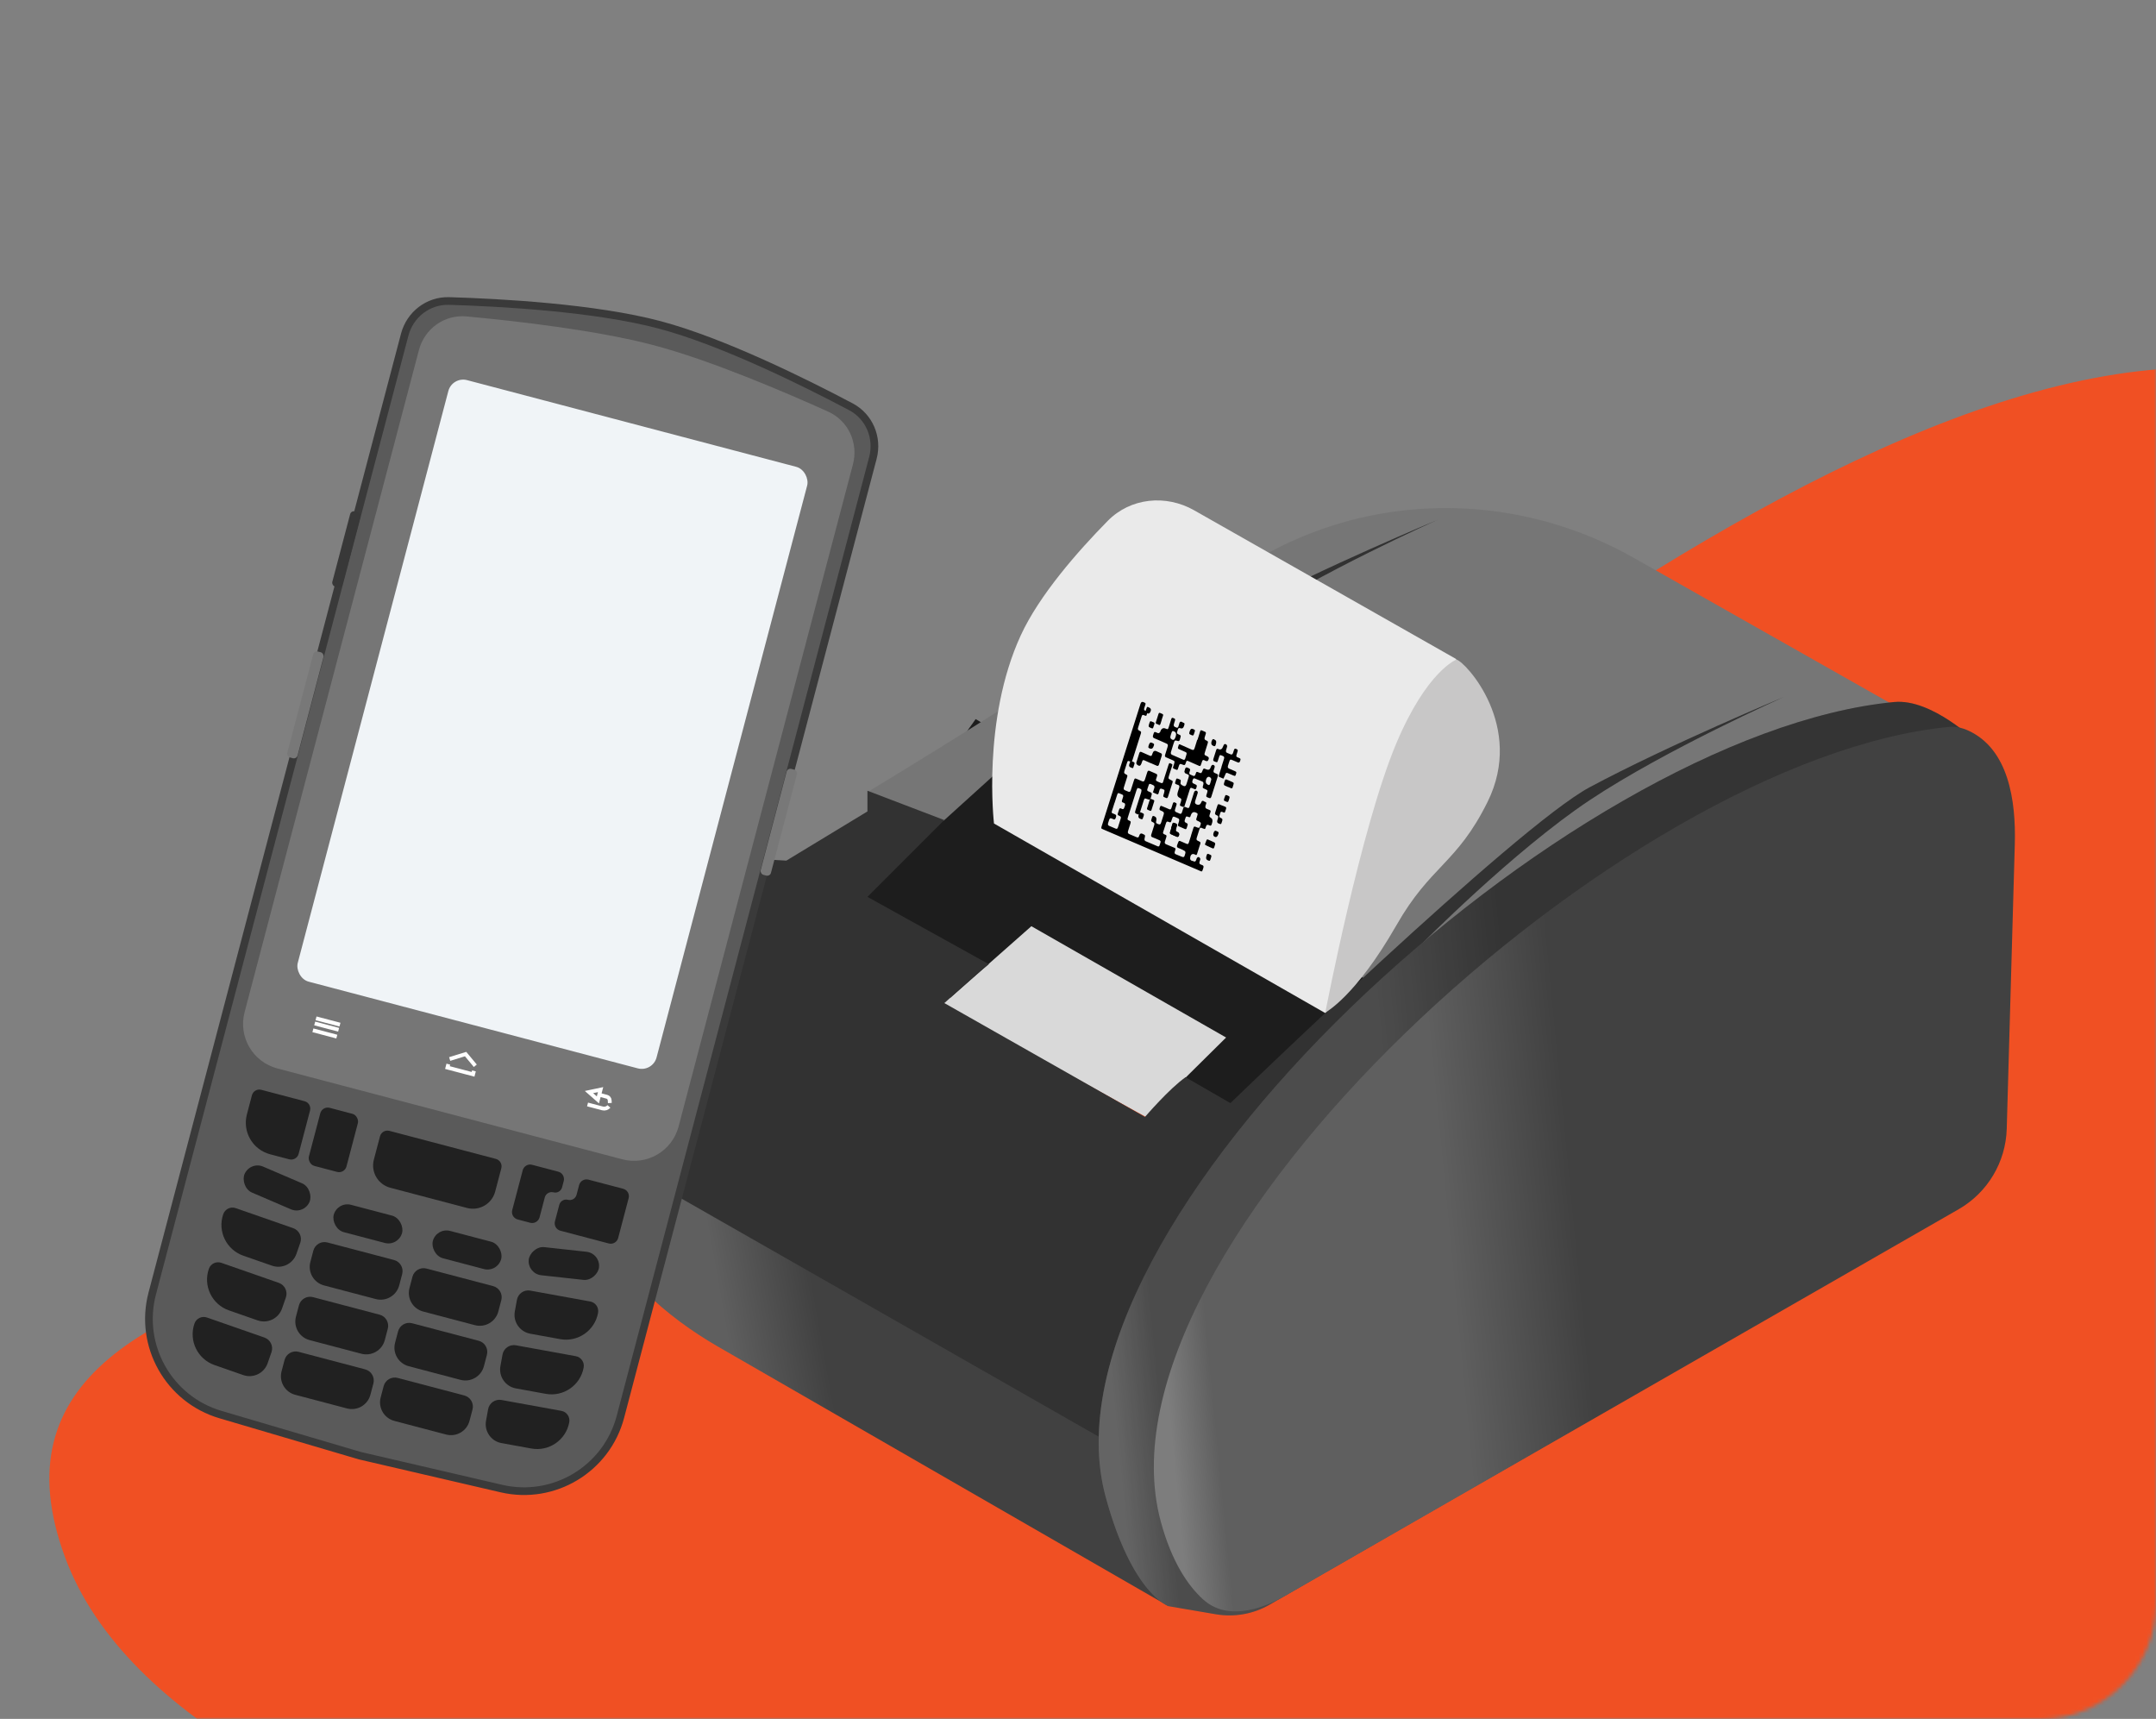 <?xml version="1.0" encoding="UTF-8"?> <svg xmlns="http://www.w3.org/2000/svg" width="562" height="448" viewBox="0 0 562 448" fill="none"><rect x="0" y="0" width="562" height="448" fill="#808080" stroke="none"/><mask id="mask0_2229_13182" style="mask-type:alpha" maskUnits="userSpaceOnUse" x="0" y="0" width="562" height="448"><rect width="562" height="448" rx="30" fill="white"></rect></mask><g mask="url(#mask0_2229_13182)"><path fill-rule="evenodd" clip-rule="evenodd" d="M17.003 406.001C-17.806 312.397 176.124 331.885 257.504 274C354.535 204.984 536.051 40.709 629.502 114.5C723.966 189.092 604.051 376.174 544.489 480.766C506.81 546.931 417.535 520.188 341.407 518.782C251.351 517.119 48.398 490.424 17.003 406.001Z" fill="#F05023"></path><path d="M361.508 250.309L254.322 187.423L216.219 240.97L323.049 305.724L361.508 250.309Z" fill="#1D1D1D"></path><path d="M319.605 270.412L268.845 241.399L245.68 261.866L298.689 291.104L319.605 270.412Z" fill="#D9D9D9"></path><path d="M425.857 145.385L493.304 183.599L367.512 261.417L346.595 250.172C349.444 244.849 382.56 212.027 383.1 201.592L281.442 181.8L245.907 213.962L226.34 206.315C226.34 206.315 258.919 186.651 278.449 173.478C287.63 167.286 309.944 155.069 331.223 143.754C360.918 127.964 396.596 128.806 425.857 145.385Z" fill="#767676"></path><path d="M279.869 200.229L268.266 208.789C268.266 208.789 304.662 169.416 323.951 159.085C344.658 147.995 374.779 135.47 374.779 135.47C374.779 135.47 343.771 149.258 323.951 162.459C304.133 175.656 279.869 200.229 279.869 200.229Z" fill="#323232"></path><path d="M351.09 267.264L259.104 214.636C259.104 214.636 255.928 187.678 266.075 165.606C270.912 155.086 281.006 143.629 288.746 135.761C294.689 129.72 303.907 128.818 311.277 133.001L379.428 171.678C379.428 171.678 396.154 188.216 386.401 207.888C378.391 224.044 372.921 225.291 363.979 240.95C361.855 244.668 351.837 258.492 351.837 258.492C351.328 263.886 351.09 267.264 351.09 267.264Z" fill="#EAEAEA"></path><path d="M294.037 386.222L179.04 336.985C179.04 336.985 164.726 337.654 153.485 315.409C128.93 266.814 197.326 223.857 197.326 223.857L204.974 224.306L226.115 211.487L226.115 206.089L246.132 213.736L226.115 233.753L257.757 251.295C254.346 254.016 246.132 261.415 246.132 261.415L298.465 291.104C298.465 291.104 304.764 283.753 309.035 280.758L320.731 287.505C320.731 287.505 395.072 215.52 414.361 205.189C435.069 194.099 465.19 181.574 465.19 181.574C465.19 181.574 434.182 195.363 414.361 208.563C394.544 221.761 370.28 246.334 370.28 246.334L294.037 386.222Z" fill="#323232"></path><path d="M304.606 418.626L187.314 351.065C173.309 342.998 161.018 331.872 154.021 317.303C153.243 315.681 152.501 314.059 151.825 312.471C148.227 304.023 148.227 295.603 148.227 295.603L301.163 382.866L304.606 418.626Z" fill="url(#paint0_linear_2229_13182)"></path><path d="M515.345 193.497L510.328 314.945L330.953 418.227C326.717 420.666 321.764 421.551 316.946 420.73L304.608 418.627C304.608 418.627 295.098 415.518 288.204 390.104C268.863 318.809 408.754 191.061 493.769 182.965C503.65 182.024 515.345 193.497 515.345 193.497Z" fill="url(#paint1_linear_2229_13182)"></path><path d="M515.345 193.497L510.328 314.945L330.953 418.227C326.717 420.666 321.764 421.551 316.946 420.73L304.608 418.627C304.608 418.627 295.098 415.518 288.204 390.104C268.863 318.809 408.754 191.061 493.769 182.965C503.65 182.024 515.345 193.497 515.345 193.497Z" fill="black" fill-opacity="0.2"></path><path d="M510.547 315.171L335.034 415.897C328.066 419.896 319.467 422.231 313.548 416.798C309.598 413.173 305.414 407.022 302.583 396.586C283.242 325.291 423.133 197.544 508.148 189.447C509.831 189.287 511.535 189.701 513.186 190.469C523.533 195.283 525.518 208.605 525.194 220.012L523.093 294.196C522.846 302.895 518.094 310.839 510.547 315.171Z" fill="url(#paint2_linear_2229_13182)"></path><path d="M363.983 193.72C371.972 174.777 379.657 171.904 379.657 171.904C382.131 172.579 397.507 189.341 387.754 209.014C379.744 225.169 372.925 225.517 363.983 241.175C353.343 259.806 345.471 263.891 345.471 263.891C345.471 263.891 354.726 215.67 363.983 193.72Z" fill="#C8C7C7"></path><path d="M300.502 206.599C300.643 206.154 300.764 205.774 300.891 205.372C300.999 205.033 300.896 204.783 300.632 204.656C300.438 204.566 300.243 204.477 300.068 204.392C299.641 204.204 299.519 204.267 299.377 204.779C298.927 206.196 298.766 206.001 299.94 206.517C300.204 206.644 300.282 206.844 300.201 207.165L300.16 207.292C299.865 208.54 299.814 208.574 298.859 208.199C298.387 208.024 298.317 208.054 298.123 208.667C297.78 209.746 297.444 210.803 297.102 211.882C296.988 212.242 296.872 212.351 296.564 212.236C295.772 211.921 295.753 211.917 296.062 210.944C296.532 209.463 296.995 208.004 297.466 206.523C297.546 206.269 297.586 205.825 297.486 205.757C297.23 205.54 296.903 205.421 296.594 205.373C296.519 205.356 296.335 205.677 296.275 205.868C295.959 206.862 295.637 207.877 295.321 208.871C294.885 210.246 294.449 211.621 294.012 212.996C293.824 213.588 293.861 213.665 294.307 213.856C294.802 214.082 294.827 214.133 294.625 214.767C294.437 215.36 294.256 215.931 294.068 216.523C293.92 216.988 293.973 217.204 294.344 217.379C294.984 217.66 295.624 217.941 296.272 218.201C296.705 218.367 296.814 218.279 296.989 217.729C297.128 217.292 297.377 217.144 297.738 217.286C297.738 217.286 297.851 217.312 297.894 217.367C298.554 217.653 298.554 217.653 298.354 218.537C298.265 218.88 298.375 219.109 298.601 219.228C299.649 219.692 300.723 220.139 301.798 220.587C302.011 220.68 302.19 220.562 302.271 220.309C302.351 220.055 302.432 219.801 302.519 219.526C302.601 219.204 302.42 219.073 302.207 218.979C301.604 218.706 301.001 218.434 300.366 218.199C300.058 218.084 299.986 217.864 300.107 217.483C300.342 216.743 300.577 216.002 300.819 215.241C301.014 214.628 300.953 214.5 300.495 214.283C300.006 214.036 299.993 214.011 300.188 213.398C300.228 213.271 300.269 213.144 300.309 213.017C300.404 212.653 300.564 212.598 300.808 212.722C300.846 212.73 300.884 212.739 300.922 212.747C301.386 212.943 301.546 213.335 301.4 213.921C301.27 214.459 301.307 214.535 301.878 214.778C302.305 214.965 302.516 214.877 302.657 214.433C302.878 213.735 303.1 213.037 303.328 212.318C303.482 211.831 303.378 211.649 302.996 211.449C302.839 211.368 302.682 211.287 302.519 211.227C302.249 211.121 302.182 210.947 302.296 210.587C302.491 209.974 302.523 209.936 303.019 210.162C303.591 210.405 304.188 210.631 304.753 210.895C305.085 211.061 305.245 210.938 305.373 210.536C305.494 210.156 305.608 209.796 305.729 209.415C305.823 209.119 305.996 209.022 306.221 209.141C306.447 209.26 306.795 209.249 306.679 209.744C306.577 210.129 306.444 210.484 306.323 210.865C306.181 211.377 306.242 211.504 306.631 211.683C306.913 211.815 307.221 211.93 307.503 212.062C307.786 212.194 307.965 212.076 308.098 211.72C308.212 211.361 308.326 211.001 308.441 210.642C308.541 210.324 308.702 210.202 308.946 210.325C309.122 210.411 309.311 210.453 309.487 210.539C309.8 210.7 309.986 210.561 310.095 210.155C310.478 208.949 310.861 207.744 311.243 206.538C311.411 206.009 311.913 205.896 312.177 206.341C312.245 206.447 312.222 206.646 312.175 206.794C311.967 207.45 311.766 208.085 311.564 208.719C311.403 209.227 311.506 209.477 311.895 209.656L311.933 209.664C312.502 209.914 312.926 209.685 313.205 208.978C313.205 208.978 313.239 208.872 313.245 208.851C313.619 208.504 313.876 208.971 314.204 209.022C314.393 209.065 314.504 209.226 314.398 209.497C313.926 210.728 314.357 210.712 315.035 211.002C315.13 211.023 315.211 211.087 315.305 211.108C315.557 211.211 315.642 211.389 315.516 211.723C315.442 211.956 315.368 212.188 315.301 212.4C315.2 212.717 315.253 212.933 315.498 213.057C315.517 213.061 315.554 213.069 315.567 213.095C316.034 213.367 316.167 213.82 315.966 214.455C315.919 214.603 315.879 214.73 315.832 214.878C315.738 215.174 315.565 215.271 315.339 215.152C315.232 215.105 315.107 215.054 315 215.007C314.673 214.888 314.468 215.023 314.353 215.45C314.131 216.148 314.124 216.169 313.56 215.905L313.446 215.879C312.888 215.594 312.811 215.645 312.583 216.364C312.382 216.999 312.173 217.654 311.972 218.289C311.811 218.797 311.877 218.97 312.266 219.149C313.064 219.511 313.045 219.507 312.685 220.514C312.457 221.165 312.268 221.825 312.06 222.481C311.959 222.798 311.842 222.976 311.587 222.759C311.549 222.75 311.518 222.721 311.48 222.712C310.765 222.346 310.245 222.772 310.233 223.767C310.233 223.767 310.226 223.789 310.219 223.81C310.36 224.454 310.887 224.324 311.251 224.519C311.458 224.634 311.669 224.478 311.782 224.186C311.816 224.081 311.843 223.996 311.876 223.89C312.09 223.281 312.541 223.202 312.841 223.723C312.878 223.8 312.888 223.961 312.854 224.066C312.812 224.261 312.733 224.447 312.679 224.616C312.572 224.955 312.663 225.179 312.933 225.286C313.096 225.346 313.246 225.448 313.417 225.486C313.744 225.606 313.79 225.843 313.662 226.245C313.313 227.345 313.353 227.218 312.606 226.89C304.254 223.32 295.889 219.724 287.537 216.154C286.984 215.916 286.984 215.916 287.213 215.197C290.57 204.621 293.934 194.023 297.291 183.447C297.435 182.996 297.68 182.84 298.028 182.979C298.16 183.009 298.272 183.103 298.398 183.154C298.618 183.226 298.647 183.392 298.566 183.645C298.466 183.963 298.365 184.28 298.264 184.597C298.163 184.915 298.235 185.135 298.512 185.22C298.588 185.237 298.682 185.259 298.745 185.318C298.876 185.416 299.076 185.552 299.061 185.662C299.031 185.95 298.918 186.242 298.83 186.517C298.817 186.559 298.671 186.571 298.596 186.554C298.444 186.52 298.3 186.465 298.143 186.384C297.848 186.226 297.7 186.374 297.586 186.734C297.284 187.686 296.988 188.616 296.686 189.568C296.525 190.076 296.598 190.228 296.981 190.428C297.52 190.709 297.539 190.713 297.317 191.412C296.605 193.654 295.9 195.875 295.189 198.117C295.061 198.519 294.914 198.599 294.606 198.484C293.959 198.224 293.952 198.245 293.69 199.07C293.495 199.683 293.301 200.296 293.106 200.91C292.945 201.418 293.018 201.57 293.4 201.77C293.946 202.03 293.964 202.102 293.723 202.796C293.468 203.599 293.213 204.403 292.958 205.207C292.83 205.609 292.933 205.859 293.279 205.983C293.568 206.093 293.858 206.204 294.121 206.332C294.422 206.468 294.633 206.38 294.76 205.978C295.022 205.153 295.277 204.349 295.539 203.524C295.754 202.848 295.812 202.793 296.346 203.027C296.792 203.219 297.219 203.406 297.664 203.598C298.091 203.785 298.271 203.667 298.464 203.121C298.659 202.508 298.854 201.895 299.048 201.281C299.169 200.9 299.349 200.782 299.65 200.919C300.184 201.153 300.736 201.391 301.27 201.626C301.678 201.809 301.72 201.932 301.566 202.418C301.243 203.434 301.085 203.42 302.084 203.851C303.208 204.332 303.052 204.183 303.415 203.041C303.804 201.814 304.194 200.588 304.59 199.34C304.65 199.149 304.801 198.866 304.877 198.883C305.104 198.934 305.348 199.058 305.567 199.198C305.624 199.211 305.581 199.473 305.541 199.6C305.266 200.468 304.984 201.356 304.708 202.223C304.507 202.858 304.537 202.955 305.026 203.202C305.822 203.632 305.807 203.424 305.464 204.503C305.135 205.54 304.799 206.597 304.47 207.634C304.349 208.014 304.202 208.094 303.92 207.962C303.085 207.592 303.12 207.736 303.437 206.674C303.518 206.42 303.583 205.959 303.502 205.895C303.247 205.679 302.906 205.601 302.566 205.524C302.509 205.511 302.38 205.664 302.308 205.761C302.244 205.837 302.248 205.951 302.214 206.057C301.852 207.199 302.035 207.195 300.987 206.731C300.823 206.671 300.692 206.574 300.479 206.48L300.502 206.599ZM310.463 217.743C310.591 217.341 310.718 216.939 310.846 216.537C311.269 215.205 311.122 215.285 312.184 215.707C312.328 215.762 312.606 215.78 312.659 215.678C312.83 215.332 312.995 214.938 313.015 214.557C313.036 214.426 312.724 214.197 312.529 214.107C311.6 213.715 311.758 213.728 312.041 212.772C312.269 212.053 312.245 212.002 311.692 211.764C311.085 211.505 310.654 211.755 310.4 212.514C310.226 213.064 310.181 213.076 309.747 212.91C309.207 212.697 309.156 212.731 308.941 213.408C308.901 213.535 308.86 213.662 308.82 213.788C308.745 214.089 308.83 214.267 309.056 214.386C309.702 214.714 309.695 214.735 309.414 215.556C309.387 215.64 309.361 215.725 309.334 215.809C309.246 216.084 309.118 216.169 308.905 216.075C308.554 215.905 308.17 215.772 307.819 215.602C306.915 215.193 306.911 215.397 307.294 214.191C307.307 214.149 307.321 214.106 307.334 214.064C307.451 213.569 307.372 213.37 306.988 213.238C306.806 213.174 306.63 213.088 306.455 213.003C305.795 212.718 305.718 212.768 305.457 213.593C305.195 214.418 305.188 214.439 304.541 214.18C304.24 214.043 304.067 214.14 303.939 214.542C303.758 215.113 303.577 215.684 303.395 216.255C303.134 217.08 302.915 217.258 303.808 217.573C304.085 217.659 304.119 217.87 304.012 218.209C303.898 218.568 303.777 218.949 303.656 219.33C303.548 219.668 303.639 219.893 303.922 220.025C304.55 220.281 305.178 220.536 305.781 220.809C306.433 221.115 306.575 220.989 306.235 221.932C306.121 222.292 306.186 222.533 306.494 222.648C306.947 222.819 307.373 223.006 307.819 223.198C308.623 223.539 308.7 223.488 308.972 222.439C309.054 222.117 309.001 221.901 308.763 221.757C308.4 221.561 308.043 221.344 307.678 221.216C306.622 220.841 306.597 220.79 307.134 219.483C307.272 219.174 307.401 219.09 307.664 219.218C308.21 219.477 308.769 219.695 309.322 219.933C309.604 220.065 309.777 219.968 309.898 219.588C310.092 218.974 310.287 218.361 310.482 217.747L310.463 217.743ZM290.531 209.214C290.296 209.955 290.067 210.674 289.832 211.414C289.732 211.732 289.791 211.926 290.068 212.012C290.276 212.059 290.483 212.174 290.678 212.263C291.054 212.417 290.979 212.717 290.859 213.098C290.738 213.479 290.576 213.669 290.256 213.528C289.152 212.983 289.286 213.263 288.879 214.418L288.865 214.46C288.745 214.841 288.784 215.099 289.104 215.24C289.676 215.483 290.266 215.73 290.838 215.973C291.12 216.105 291.306 215.965 291.414 215.627C291.655 214.865 291.897 214.104 292.139 213.343C292.246 213.004 292.168 212.805 291.897 212.698C291.245 212.392 291.245 212.392 291.539 211.529L291.566 211.444C291.848 210.556 291.855 210.535 292.507 210.841C292.702 210.931 292.918 210.889 293.005 210.614C293.126 210.233 293.405 209.866 293.216 209.437C293.199 209.365 293.104 209.344 293.035 209.306C292.928 209.259 292.847 209.195 292.734 209.169C292.431 209.101 292.353 208.902 292.492 208.525C292.968 207.091 292.952 207.269 291.828 206.788C291.458 206.613 291.355 206.68 291.194 207.188C290.979 207.865 290.758 208.563 290.543 209.24L290.531 209.214Z" fill="black"></path><path d="M312.162 192.8C312.38 192.097 312.605 191.373 312.824 190.671C312.926 190.342 313.037 190.25 313.304 190.383C313.57 190.516 313.844 190.627 314.137 190.742C314.334 190.835 314.389 190.989 314.307 191.253C314.211 191.56 314.123 191.845 314.027 192.153C313.911 192.526 314.008 192.807 314.301 192.923C314.416 192.95 314.498 193.016 314.606 193.065C314.861 193.171 314.94 193.378 314.812 193.725C314.566 194.515 314.321 195.305 314.075 196.095C313.897 196.665 313.928 196.767 314.36 196.962C314.468 197.011 314.557 197.055 314.665 197.104C315.167 197.339 315.237 197.708 314.861 198.256C314.789 198.357 314.589 198.404 314.474 198.377C314.264 198.328 314.054 198.209 313.857 198.116C313.622 198.013 313.466 198.118 313.365 198.377C313.29 198.619 313.189 198.877 313.114 199.119C312.93 199.711 312.858 199.742 312.426 199.547C311.593 199.187 310.779 198.832 309.952 198.451C309.342 198.167 309.297 198.18 309.051 198.97C308.915 199.409 308.753 199.466 308.422 199.341C307.493 198.96 307.493 198.96 307.124 200.145C306.947 200.715 306.933 200.759 306.482 200.56C305.579 200.16 305.658 200.367 306.006 199.248C306.266 198.414 306.241 198.361 305.586 198.09C305.038 197.868 304.485 197.598 303.938 197.376C303.684 197.27 303.597 197.085 303.706 196.733C303.911 196.075 304.123 195.395 304.328 194.736C304.512 194.144 304.464 193.968 303.993 193.764C302.944 193.307 301.92 192.832 300.864 192.397C300.539 192.251 300.434 192.062 300.571 191.623C300.871 190.657 300.852 190.653 301.577 190.963C301.723 191.021 301.856 191.123 301.985 191.105C302.139 191.071 302.264 190.935 302.4 190.826C302.407 190.804 302.428 190.738 302.441 190.694C302.721 189.881 303.182 189.612 303.822 189.887C304.42 190.144 304.465 190.131 304.704 189.363C304.902 188.727 305.1 188.09 305.298 187.454C305.482 186.861 305.746 187.135 306.008 187.219C306.295 187.287 306.394 187.498 306.258 187.866C306.177 188.13 306.095 188.393 306.006 188.679C305.883 189.074 305.98 189.355 306.292 189.475C306.407 189.502 306.535 189.555 306.636 189.626C306.903 189.759 307.091 189.615 307.194 189.285C307.262 189.066 307.33 188.847 307.398 188.627C307.439 188.495 307.456 188.311 307.54 188.237C307.926 187.856 308.212 188.323 308.557 188.403C308.768 188.453 308.809 188.65 308.734 188.892C308.7 189.002 308.659 189.133 308.625 189.243C308.461 189.77 308.162 189.959 307.729 189.811C307.264 189.655 307.153 189.747 306.976 190.317C306.935 190.449 306.894 190.581 306.853 190.712C306.764 190.998 306.805 191.196 307.034 191.32C307.072 191.329 307.103 191.359 307.142 191.368C307.982 191.706 307.841 191.696 307.545 192.781C307.443 193.11 307.287 193.215 307.025 193.13C306.215 192.894 306.215 192.894 305.889 193.877C305.678 194.557 305.466 195.238 305.254 195.918C305.118 196.357 305.222 196.617 305.534 196.737C306.514 197.154 307.487 197.593 308.447 198.005C308.702 198.112 308.838 198.003 308.953 197.7C308.953 197.7 308.96 197.678 308.967 197.656C309.473 195.962 309.564 196.265 308.324 195.693C307.98 195.542 307.637 195.392 307.294 195.241C306.823 195.037 307.158 194.621 307.215 194.304C307.26 193.962 307.446 193.958 307.662 194.056C308.635 194.495 309.615 194.912 310.568 195.347C311.109 195.59 311.239 195.503 311.464 194.779C311.669 194.121 311.873 193.462 312.071 192.826L312.162 192.8ZM306.484 191.897C306.684 191.254 306.536 190.827 306.04 190.617C305.62 190.448 305.549 190.479 305.359 191.023C305.257 191.352 305.135 191.677 305.071 192.015C305.043 192.173 305.102 192.446 305.203 192.516C305.808 193.081 306.17 192.907 306.45 192.007C306.457 191.985 306.47 191.941 306.477 191.919L306.484 191.897Z" fill="black"></path><path d="M316.601 204.985C316.325 205.859 316.055 206.711 315.778 207.585C315.65 207.99 315.482 208.135 315.168 207.971C315.149 207.967 315.111 207.958 315.092 207.954C314.31 207.661 314.31 207.661 314.64 206.685C314.835 206.067 314.812 205.948 314.327 205.746C314.27 205.733 314.22 205.698 314.17 205.664C313.943 205.544 313.652 205.5 313.535 205.291C313.462 205.137 313.602 204.757 313.664 204.497C313.774 204.088 313.696 203.819 313.375 203.677C312.745 203.419 312.096 203.157 311.466 202.899C311.144 202.757 310.988 202.995 310.88 203.336C310.772 203.677 310.689 204.001 311.042 204.173C311.268 204.293 311.52 204.397 311.746 204.517C312.118 204.693 311.934 205.017 311.859 205.319C311.764 205.618 311.64 205.818 311.363 205.663C311.168 205.573 310.973 205.483 310.79 205.418C310.355 205.25 310.278 205.301 310.102 205.855C309.698 207.134 309.3 208.392 308.895 209.67C308.848 209.82 308.806 210.016 308.746 210.139C308.694 210.242 308.56 210.28 308.463 210.326C308.445 210.322 308.388 210.309 308.35 210.3C307.341 209.887 307.477 210.101 307.829 208.924C308.025 208.306 307.971 208.157 307.492 207.933C306.938 207.67 306.776 207.176 307.006 206.451C307.127 206.068 307.255 205.663 307.377 205.279C307.491 204.917 307.4 204.69 307.11 204.578C307.072 204.57 307.034 204.561 306.996 204.552C306.145 204.221 306.181 204.366 306.572 203.13C306.606 203.024 306.755 202.875 306.812 202.888C307.134 202.961 307.43 203.12 307.732 203.258C307.77 203.266 307.773 203.45 307.784 203.544C307.778 203.817 307.65 204.222 307.756 204.337C307.961 204.59 308.275 204.753 308.546 204.86C308.95 204.998 309.131 204.811 309.293 204.3C309.469 203.746 309.651 203.17 309.826 202.616C309.988 202.104 309.946 201.981 309.556 201.8C309.323 201.701 309.083 201.624 308.882 201.486C308.801 201.422 308.786 201.213 308.731 201.063C308.731 201.063 308.738 201.042 308.745 201.021C309.02 199.895 309.123 199.827 309.959 200.27C310.185 200.39 310.309 200.578 310.163 200.91C310.122 201.038 310.082 201.166 310.041 201.294C309.954 201.571 310.033 201.772 310.247 201.866C310.511 201.995 310.763 202.098 311.034 202.206C311.305 202.314 311.478 202.216 311.619 201.837C311.862 201.069 311.881 201.074 312.473 201.323C312.568 201.345 312.656 201.388 312.744 201.431C313.039 201.59 313.226 201.449 313.36 201.091C313.707 200.188 313.726 200.192 314.456 200.519L314.532 200.536C315.057 200.763 315.423 200.549 315.63 199.896C315.818 199.299 316.227 199.164 316.581 199.587C316.637 199.668 316.652 199.878 316.618 199.984C316.556 200.244 316.469 200.521 316.369 200.773C316.254 201.135 316.34 201.314 316.604 201.443C316.818 201.538 317.032 201.632 317.246 201.727C317.479 201.826 317.558 202.027 317.445 202.321C317.155 203.237 316.871 204.132 316.581 205.049L316.601 204.985ZM315.557 203.787C315.618 203.595 315.697 203.407 315.732 203.233C315.754 203.1 315.732 202.913 315.657 202.827C315.218 202.224 314.618 202.384 314.387 203.177C314.194 203.788 314.328 204.222 314.789 204.48C315.203 204.712 315.299 204.665 315.475 204.111C315.509 204.004 315.536 203.919 315.569 203.812L315.557 203.787Z" fill="black"></path><path d="M318.406 199.834C318.622 199.155 318.844 198.454 319.059 197.775C319.174 197.414 319.102 197.193 318.838 197.064C317.876 196.641 317.989 196.667 317.647 197.681C317.634 197.724 317.621 197.766 317.607 197.809C317.271 198.87 317.368 198.756 316.48 198.417C316.247 198.319 316.207 198.128 316.275 197.847C316.524 197.062 316.773 196.276 317.029 195.47C317.117 195.194 317.271 195.092 317.484 195.186C317.541 195.199 317.579 195.208 317.629 195.242C318.187 195.49 318.588 195.248 318.834 194.515C319.036 193.878 319.362 193.747 319.779 194.16C319.853 194.246 319.888 194.458 319.866 194.59C319.81 194.896 319.684 195.163 319.609 195.465C319.488 195.847 319.584 196.119 319.893 196.235C320.163 196.342 320.427 196.47 320.717 196.581C321.132 196.744 321.286 196.643 321.455 196.112C321.515 195.921 321.582 195.708 321.643 195.517C321.752 195.11 321.949 195.064 322.232 195.196C322.496 195.324 322.773 195.41 322.574 195.911C322.486 196.187 322.399 196.463 322.311 196.739C322.21 197.058 322.282 197.279 322.541 197.36C322.692 197.395 322.824 197.493 322.987 197.553C323.415 197.741 323.427 197.767 323.271 198.323C323.15 198.705 322.941 198.832 322.643 198.703C322.196 198.511 321.731 198.314 321.284 198.121C320.674 197.869 320.623 197.903 320.387 198.646C320.293 198.943 320.192 199.261 320.098 199.559C319.97 199.962 320.08 200.192 320.382 200.329C320.866 200.53 321.35 200.731 321.847 200.958C322.325 201.18 322.349 201.231 322.188 201.741C322.013 202.293 321.987 202.31 321.465 202.1C320.999 201.903 320.534 201.706 320.068 201.509C319.672 201.351 319.576 201.397 319.376 201.898C319.363 201.941 319.349 201.983 319.336 202.025C319.197 202.335 319.058 202.645 318.901 202.951C318.523 202.797 318.127 202.638 317.756 202.463C317.699 202.45 317.685 202.174 317.732 202.025C317.961 201.303 318.19 200.581 318.419 199.86L318.406 199.834Z" fill="black"></path><path d="M299.907 198.887C299.404 198.652 298.876 198.434 298.374 198.199C297.96 198.008 297.837 198.073 297.667 198.622C297.667 198.622 297.66 198.644 297.653 198.666C297.332 199.699 297.022 199.838 296.328 199.228C296.246 199.162 296.161 198.907 296.202 198.775C296.442 197.936 296.72 197.106 296.98 196.271C297.096 195.898 297.32 195.903 297.556 196.005C298.223 196.302 298.91 196.604 299.578 196.902C300.1 197.141 300.204 197.071 300.408 196.413C300.604 195.783 300.944 195.572 301.427 195.779C301.821 195.965 302.222 196.13 302.617 196.316C302.871 196.423 302.931 196.625 302.822 196.977C302.59 197.723 302.358 198.47 302.133 199.195C302.01 199.59 301.828 199.713 301.523 199.571C300.982 199.327 300.454 199.109 299.913 198.865L299.907 198.887Z" fill="black"></path><path d="M318.625 209.949C318.893 210.053 319.136 210.173 319.404 210.276C319.597 210.363 319.682 210.537 319.602 210.786C319.583 210.848 319.556 210.931 319.536 210.994C319.214 211.944 319.328 211.902 318.58 211.604C318.312 211.5 318.16 211.6 318.08 211.915C318.047 212.019 318.021 212.102 317.988 212.206C317.757 212.932 317.756 212.998 318.323 213.234C318.659 213.375 318.712 213.586 318.58 214.001C318.296 214.893 318.334 214.901 317.624 214.612C317.296 214.465 317.196 214.191 317.323 213.79C317.323 213.79 317.376 213.625 317.402 213.542C317.653 212.753 317.635 212.683 317.019 212.414C316.72 212.281 316.642 212.086 316.779 211.717C316.97 211.182 317.129 210.618 317.301 210.078C317.465 209.56 317.541 209.51 317.984 209.696C318.195 209.788 318.407 209.879 318.619 209.97L318.625 209.949Z" fill="black"></path><path d="M320.059 205.104C319.804 204.997 319.549 204.89 319.301 204.761C319.046 204.654 318.967 204.446 319.076 204.093C319.391 203.009 319.372 203.005 320.207 203.366C320.589 203.526 320.965 203.709 321.328 203.865C321.563 203.967 321.657 204.131 321.535 204.457C321.162 205.527 321.396 205.7 320.321 205.188C320.225 205.166 320.143 205.099 320.047 205.077L320.059 205.104Z" fill="black"></path><path d="M302.826 187.632C302.721 187.962 302.61 188.312 302.506 188.641C302.278 189.296 301.96 188.787 301.698 188.73C301.493 188.685 301.155 188.678 301.319 188.163C301.541 187.463 301.763 186.762 301.979 186.083C302.071 185.794 302.209 185.736 302.42 185.826C303.483 186.256 303.246 186.182 302.951 187.175C302.905 187.319 302.853 187.484 302.807 187.628L302.826 187.632Z" fill="black"></path><path d="M299.358 209.528C299.469 209.179 299.58 208.829 299.691 208.479C299.77 208.232 299.877 208.145 300.088 208.235C301.106 208.676 300.985 208.43 300.625 209.628C300.474 210.101 300.324 210.575 300.174 211.048C300.096 211.295 299.982 211.402 299.77 211.312C298.771 210.875 298.887 211.076 299.227 209.94C299.273 209.796 299.319 209.652 299.358 209.528V209.528Z" fill="black"></path><path d="M314.054 220.137C314.196 219.744 314.343 219.4 314.472 219.051C314.554 218.786 314.696 218.725 314.894 218.818C315.474 219.073 316.041 219.301 316.608 219.599C316.703 219.622 316.712 219.86 316.774 219.993C316.774 219.993 316.767 220.015 316.76 220.037C316.357 221.34 316.512 221.305 315.518 220.859C315.174 220.707 314.83 220.555 314.492 220.382C314.352 220.301 314.2 220.195 314.08 220.119L314.054 220.137Z" fill="black"></path><path d="M300.44 188.15C301.043 188.424 301.071 188.271 300.716 189.328C300.521 189.943 300.521 189.943 299.911 189.691C299.338 189.447 299.315 189.328 299.603 188.483C299.785 187.91 299.855 187.881 300.421 188.146L300.44 188.15Z" fill="black"></path><path d="M298.035 212.884C297.799 213.628 297.799 213.628 297.15 213.366C296.755 213.2 296.643 212.848 296.814 212.309C297.03 211.628 297.081 211.594 297.616 211.83C298.246 212.088 298.264 212.16 298.047 212.909L298.035 212.884Z" fill="black"></path><path d="M298.77 184.896C298.999 184.174 299.006 184.153 299.395 184.333C299.911 184.541 300.106 184.844 299.98 185.24C299.778 185.877 299.457 186.1 299.017 185.909C298.514 185.703 298.521 185.682 298.751 184.892L298.77 184.896Z" fill="black"></path><path d="M310.18 190.462C310.328 189.995 310.586 189.842 310.955 190.001C311.069 190.027 311.143 190.112 311.257 190.138C311.477 190.211 311.525 190.381 311.437 190.657C311.41 190.742 311.383 190.827 311.356 190.912C311.073 191.804 311.073 191.804 310.413 191.517C309.917 191.29 309.912 191.244 310.161 190.458L310.18 190.462Z" fill="black"></path><path d="M316.657 192.82C317.051 192.985 317.136 193.398 316.913 194.059C316.765 194.525 316.669 194.571 316.223 194.379C315.771 194.186 315.638 193.792 315.826 193.2C316.015 192.607 316.291 192.48 316.657 192.82V192.82Z" fill="black"></path><path d="M294.752 200.036C294.371 199.874 294.237 199.617 294.349 199.264C294.658 198.289 294.665 198.268 295.08 198.43C295.834 198.738 295.827 198.759 295.639 199.352C295.316 200.369 295.419 200.301 294.759 200.015L294.752 200.036Z" fill="black"></path><path d="M319.205 207.871C319.44 207.128 319.447 207.107 320.057 207.359C320.591 207.594 320.609 207.666 320.3 208.574C320.132 209.105 320.062 209.134 319.352 208.814C318.963 208.634 318.95 208.609 319.193 207.845L319.205 207.871Z" fill="black"></path><path d="M314.776 224.196C314.387 224.016 314.293 223.631 314.494 223.04C314.689 222.425 314.727 222.433 315.436 222.754C315.845 222.937 315.856 223.031 315.568 223.875C315.393 224.427 315.323 224.456 314.776 224.196V224.196Z" fill="black"></path><path d="M299.513 194.067C299.661 193.598 299.884 193.428 300.182 193.557C300.9 193.858 300.912 193.884 300.744 194.416C300.537 195.07 300.19 195.287 299.703 195.07C299.256 194.876 299.251 194.83 299.494 194.063L299.513 194.067Z" fill="black"></path><path d="M316.661 218.1C316.279 217.937 316.167 217.607 316.324 217.11C316.482 216.613 316.703 216.428 316.988 216.554C317.725 216.859 317.73 216.906 317.562 217.438C317.368 218.048 317.068 218.269 316.661 218.1V218.1Z" fill="black"></path><path d="M305.311 215.837C305.19 216.219 305.057 216.575 304.955 216.96C304.915 217.088 304.999 217.334 305.075 217.351C305.659 217.62 306.25 217.868 306.821 218.111C306.916 218.133 307.069 218.099 307.14 218.002C307.491 217.536 307.398 217.061 306.933 216.864C306.418 216.634 306.383 216.489 306.559 215.87C306.915 214.747 306.908 214.768 305.996 214.447C305.788 214.4 305.692 214.446 305.624 214.658C305.503 215.04 305.382 215.421 305.255 215.824L305.311 215.837Z" fill="black"></path><path d="M305.312 215.843C305.433 215.462 305.554 215.08 305.682 214.678C305.756 214.445 305.852 214.398 306.053 214.467C306.972 214.766 306.972 214.766 306.616 215.889C306.414 216.525 306.475 216.652 306.99 216.883C307.449 217.101 307.529 217.55 307.198 218.02C307.133 218.097 306.973 218.151 306.879 218.13C306.281 217.903 305.69 217.656 305.132 217.37C305.056 217.353 304.979 217.085 305.013 216.979C305.096 216.589 305.248 216.238 305.369 215.856L305.312 215.843Z" fill="black"></path><path d="M105.495 87.224C106.882 81.955 111.631 78.288 117.078 78.451C130.338 78.849 155.043 80.184 171.934 84.666C188.511 89.064 210.222 99.893 221.796 106.017C226.606 108.562 228.925 114.085 227.539 119.348L161.724 369.264C158.143 382.864 144.396 391.151 130.697 387.968L93.804 379.396L57.475 368.685C43.985 364.708 36.102 350.726 39.684 337.125L105.495 87.224Z" fill="#5A5A5A" stroke="#3A3A3A" stroke-width="2"></path><path d="M109.202 91.234C110.666 85.674 115.854 81.94 121.579 82.468C133.967 83.61 155.432 86.013 170.492 90.001C185.262 93.912 204.715 102.245 215.898 107.296C221.132 109.66 223.8 115.46 222.338 121.014L176.886 293.607C175.198 300.016 168.634 303.843 162.226 302.156L72.302 278.474C65.893 276.787 62.066 270.223 63.754 263.814L109.202 91.234Z" fill="#767676"></path><rect x="117.883" y="98.057" width="96.724" height="162.127" rx="4" transform="rotate(14.754 117.883 98.057)" fill="#F0F4F7"></rect><path d="M153.155 287.859L157.059 288.887C157.669 289.048 158.318 288.85 158.735 288.376V288.376M158.969 287.485L158.922 286.751C158.894 286.322 158.595 285.958 158.179 285.848L156.203 285.328M156.203 285.328L156.555 283.992L153.531 284.624L155.851 286.664L156.203 285.328Z" stroke="white"></path><path d="M82.383 265.411L88.618 267.053" stroke="white"></path><path d="M82.031 266.748L88.267 268.39" stroke="white"></path><path d="M81.562 268.529L87.798 270.171" stroke="white"></path><path d="M116.866 277.35L116.632 278.241L123.313 280.001L123.547 279.11M117.218 276.014L121.368 274.725L123.899 277.774" stroke="white"></path><rect x="91.527" y="133.029" width="2.764" height="20.266" rx="1" transform="rotate(14.754 91.527 133.029)" fill="#383838"></rect><rect x="81.906" y="169.552" width="2.764" height="28.556" rx="1" transform="rotate(14.754 81.906 169.552)" fill="#787878"></rect><rect x="205.309" y="200.145" width="2.764" height="28.556" rx="1" transform="rotate(14.754 205.309 200.145)" fill="#787878"></rect><path d="M129.252 302.045L101.497 294.736C100.428 294.455 99.335 295.092 99.053 296.161L97.454 302.232C96.61 305.436 98.524 308.718 101.729 309.562L121.748 314.834C124.952 315.678 128.234 313.764 129.078 310.56L130.677 304.489C130.958 303.42 130.32 302.326 129.252 302.045Z" fill="#212121"></path><rect x="83.996" y="288.223" width="10.133" height="15.66" rx="2" transform="rotate(14.754 83.996 288.223)" fill="#212121"></rect><path d="M65.67 285.465C65.952 284.397 67.046 283.759 68.114 284.041L79.389 287.01C80.457 287.291 81.095 288.385 80.814 289.453L77.845 300.729C77.563 301.797 76.469 302.435 75.401 302.154L70.411 300.84C65.872 299.644 63.161 294.995 64.356 290.455L65.67 285.465Z" fill="#212121"></path><path d="M133.522 315.39L136.256 305.005C136.538 303.937 137.632 303.299 138.7 303.581L145.521 305.377C146.589 305.658 147.227 306.752 146.946 307.82L146.517 309.45C146.258 310.434 145.25 311.021 144.266 310.762C143.282 310.503 142.274 311.091 142.015 312.074L140.648 317.267C140.367 318.335 139.273 318.973 138.205 318.692L134.946 317.834C133.878 317.552 133.24 316.458 133.522 315.39Z" fill="#212121"></path><path d="M150.289 311.397L150.952 308.877C151.234 307.809 152.328 307.171 153.396 307.453L162.444 309.835C163.512 310.117 164.15 311.211 163.869 312.279L161.134 322.664C160.853 323.732 159.759 324.37 158.691 324.088L146.079 320.767C145.011 320.486 144.373 319.392 144.654 318.324L145.787 314.022C146.046 313.038 147.054 312.451 148.038 312.71C149.022 312.969 150.03 312.381 150.289 311.397Z" fill="#212121"></path><rect x="87.93" y="313.073" width="18.424" height="7.369" rx="3.685" transform="rotate(14.754 87.93 313.073)" fill="#212121"></rect><path d="M81.677 325.961C82.099 324.358 83.74 323.402 85.343 323.824L102.701 328.395C104.303 328.817 105.26 330.458 104.838 332.06L104.061 335.013C103.357 337.684 100.622 339.279 97.952 338.575L84.462 335.023C81.791 334.319 80.196 331.584 80.9 328.914L81.677 325.961Z" fill="#212121"></path><path d="M77.924 340.214C78.346 338.611 79.986 337.655 81.589 338.076L98.947 342.648C100.55 343.07 101.506 344.711 101.084 346.313L100.307 349.266C99.603 351.937 96.869 353.531 94.198 352.828L80.708 349.275C78.037 348.572 76.442 345.837 77.146 343.167L77.924 340.214Z" fill="#212121"></path><path d="M74.17 354.467C74.591 352.864 76.233 351.907 77.835 352.329L95.193 356.901C96.796 357.323 97.752 358.964 97.331 360.566L96.553 363.519C95.85 366.19 93.115 367.784 90.444 367.081L76.954 363.528C74.283 362.825 72.689 360.09 73.392 357.42L74.17 354.467Z" fill="#212121"></path><path d="M58.196 316.446C58.659 315.116 60.114 314.413 61.444 314.877L76.425 320.098C77.99 320.643 78.816 322.353 78.271 323.918L77.266 326.802C76.357 329.41 73.506 330.787 70.899 329.878L63.427 327.274C58.992 325.728 56.65 320.881 58.196 316.446V316.446Z" fill="#212121"></path><path d="M54.442 330.699C54.905 329.369 56.36 328.666 57.69 329.13L72.671 334.351C74.236 334.896 75.062 336.606 74.517 338.171L73.512 341.055C72.603 343.663 69.752 345.04 67.145 344.131L59.673 341.527C55.238 339.981 52.896 335.133 54.442 330.699V330.699Z" fill="#212121"></path><path d="M50.692 344.953C51.155 343.622 52.61 342.92 53.94 343.383L68.921 348.605C70.486 349.15 71.312 350.86 70.767 352.425L69.762 355.309C68.853 357.916 66.002 359.294 63.395 358.385L55.923 355.781C51.488 354.235 49.146 349.387 50.692 344.953V344.953Z" fill="#212121"></path><path d="M155.896 342.175C156.147 340.789 155.228 339.461 153.842 339.209L138.232 336.374C136.602 336.078 135.04 337.16 134.744 338.79L134.198 341.795C133.705 344.512 135.507 347.115 138.224 347.608L146.01 349.022C150.631 349.861 155.057 346.796 155.896 342.175V342.175Z" fill="#212121"></path><path d="M152.142 356.429C152.394 355.043 151.474 353.715 150.088 353.463L134.478 350.628C132.848 350.332 131.286 351.414 130.99 353.044L130.444 356.049C129.951 358.766 131.754 361.368 134.471 361.862L142.256 363.276C146.877 364.115 151.303 361.049 152.142 356.429V356.429Z" fill="#212121"></path><path d="M148.388 370.681C148.64 369.295 147.72 367.967 146.334 367.715L130.724 364.88C129.094 364.584 127.532 365.666 127.236 367.296L126.691 370.301C126.197 373.018 128 375.62 130.717 376.114L138.502 377.528C143.123 378.367 147.549 375.301 148.388 370.681V370.681Z" fill="#212121"></path><path d="M107.513 332.764C107.935 331.162 109.576 330.205 111.178 330.627L128.537 335.199C130.139 335.621 131.096 337.261 130.674 338.864L129.897 341.817C129.193 344.488 126.458 346.082 123.788 345.379L110.297 341.826C107.627 341.123 106.032 338.388 106.736 335.718L107.513 332.764Z" fill="#212121"></path><path d="M103.759 347.017C104.181 345.415 105.822 344.458 107.425 344.88L124.783 349.452C126.386 349.874 127.342 351.514 126.92 353.117L126.143 356.07C125.439 358.74 122.705 360.335 120.034 359.632L106.543 356.079C103.873 355.376 102.278 352.641 102.982 349.971L103.759 347.017Z" fill="#212121"></path><path d="M100.006 361.269C100.427 359.667 102.068 358.71 103.671 359.132L121.029 363.704C122.632 364.125 123.588 365.766 123.166 367.369L122.389 370.322C121.685 372.992 118.951 374.587 116.28 373.884L102.79 370.331C100.119 369.628 98.525 366.893 99.228 364.223L100.006 361.269Z" fill="#212121"></path><rect x="65.207" y="302.601" width="18.424" height="7.369" rx="3.685" transform="rotate(23.238 65.207 302.601)" fill="#212121"></rect><rect width="18.424" height="7.369" rx="3.685" transform="matrix(-0.994 -0.109 -0.109 0.994 156.543 326.653)" fill="#212121"></rect><rect x="113.766" y="319.877" width="18.424" height="7.369" rx="3.685" transform="rotate(14.754 113.766 319.877)" fill="#212121"></rect></g><defs><linearGradient id="paint0_linear_2229_13182" x1="281.971" y1="366.178" x2="139.969" y2="391.488" gradientUnits="userSpaceOnUse"><stop stop-color="#414141"></stop><stop offset="0.44" stop-color="#414141"></stop><stop offset="0.61" stop-color="#5F5F5F"></stop><stop offset="0.94" stop-color="#5F5F5F"></stop><stop offset="1" stop-color="#7D7D7D"></stop></linearGradient><linearGradient id="paint1_linear_2229_13182" x1="484.249" y1="288.293" x2="284.807" y2="307.45" gradientUnits="userSpaceOnUse"><stop stop-color="#414141"></stop><stop offset="0.44" stop-color="#414141"></stop><stop offset="0.61" stop-color="#5F5F5F"></stop><stop offset="0.94" stop-color="#5F5F5F"></stop><stop offset="1" stop-color="#7D7D7D"></stop></linearGradient><linearGradient id="paint2_linear_2229_13182" x1="495.142" y1="291.93" x2="299.249" y2="310.931" gradientUnits="userSpaceOnUse"><stop stop-color="#414141"></stop><stop offset="0.44" stop-color="#414141"></stop><stop offset="0.61" stop-color="#5F5F5F"></stop><stop offset="0.94" stop-color="#5F5F5F"></stop><stop offset="1" stop-color="#7D7D7D"></stop></linearGradient></defs></svg> 